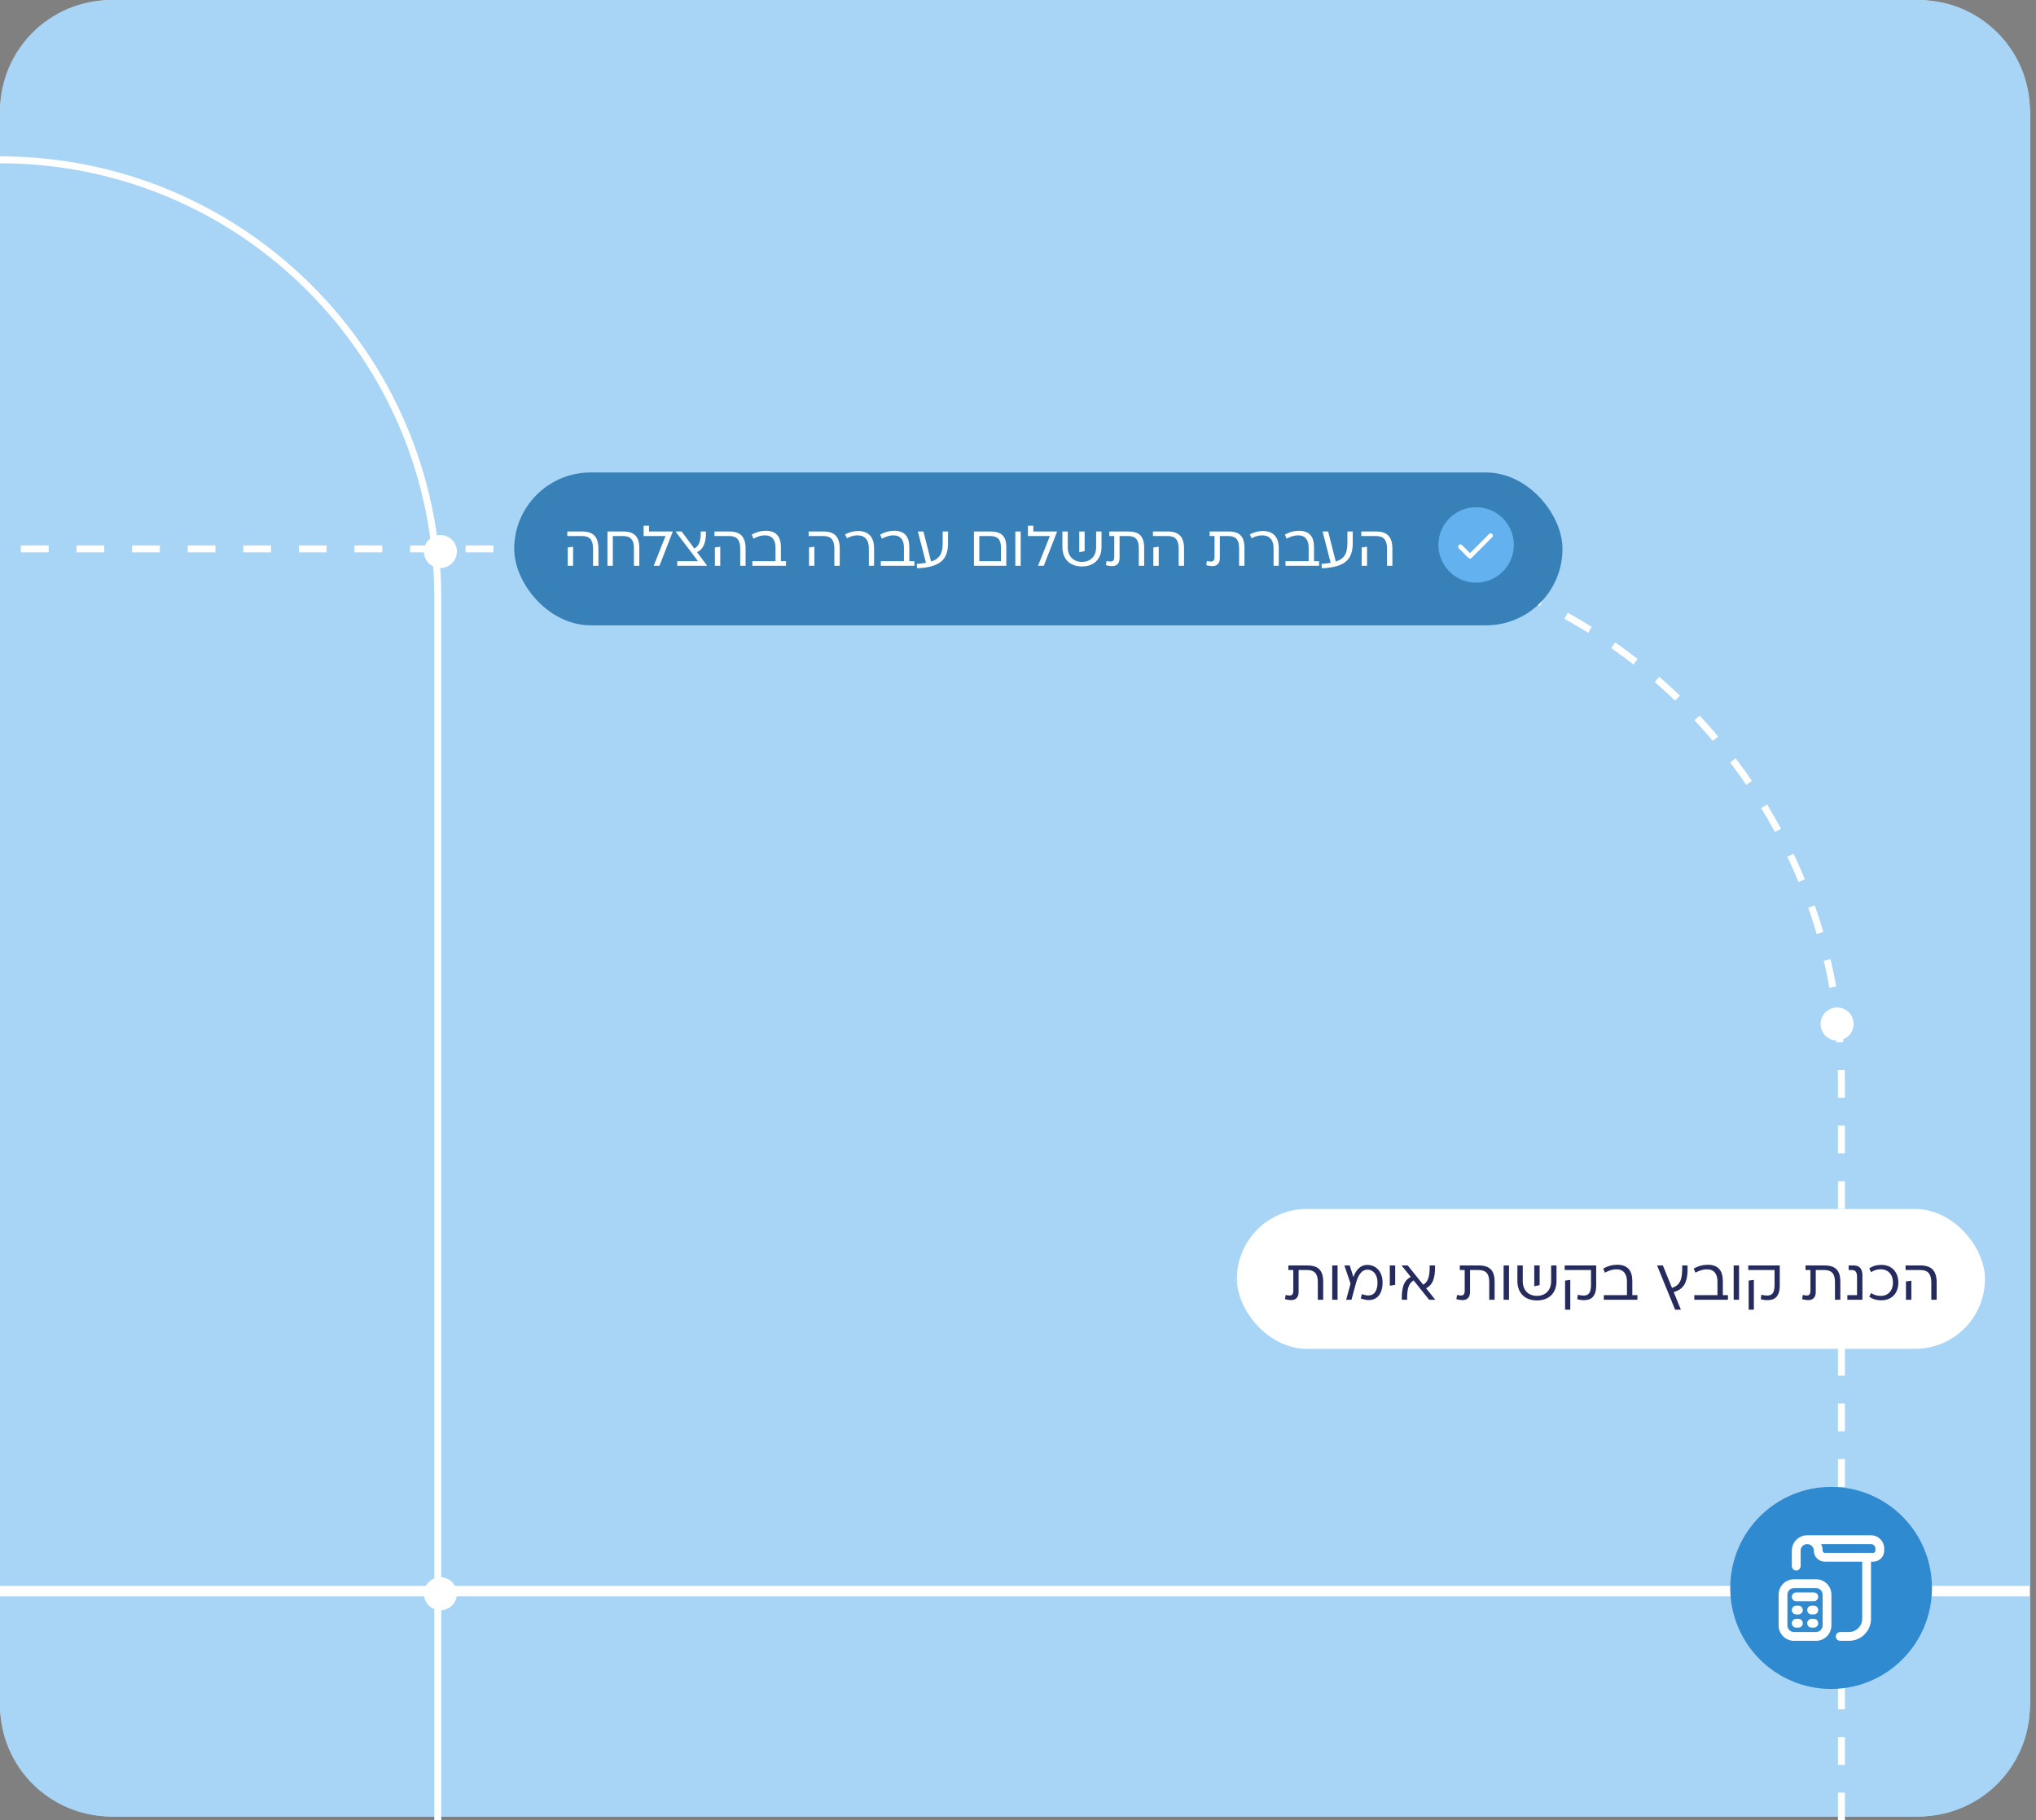 <svg width="293" height="262" viewBox="0 0 293 262" fill="none" xmlns="http://www.w3.org/2000/svg">
<rect x="0" y="0" width="293" height="262" fill="#808080" stroke="none"/>
<path d="M275.69 0C284.771 0 292.133 7.361 292.134 16.442V244.997C292.134 254.078 284.771 261.44 275.69 261.44H16.442C7.361 261.44 -0 254.078 -0 244.997V16.442C-3.27741e-05 7.362 7.361 0 16.442 0H275.69Z" fill="white"/>
<path d="M292.134 245.44C292.133 254.277 284.97 261.44 276.134 261.44H16C7.163 261.44 -0 254.277 -0 245.44V229.75H292.134V245.44ZM276.134 0C284.97 0 292.134 7.164 292.134 16V228.25H-0V16C-0 7.163 7.163 1.65328e-07 16 0H276.134Z" fill="#A8D4F6"/>
<path d="M265 262V155.903C265 113.431 230.569 79 188.097 79H0" stroke="white" stroke-dasharray="4 4"/>
<path d="M63 262V86C63 51.206 34.794 23 0 23V23" stroke="white"/>
<ellipse cx="263.513" cy="228.54" rx="14.514" ry="14.54" fill="#308AD0"/>
<g clip-path="url(#clip0_81_815)">
<path d="M269.254 220.963H260.076C258.855 220.963 257.861 221.957 257.861 223.178V225.394C257.861 225.743 258.144 226.027 258.494 226.027C258.843 226.027 259.127 225.743 259.127 225.394V223.178C259.127 222.655 259.553 222.229 260.076 222.229C260.6 222.229 261.026 222.655 261.026 223.178C261.026 224.051 261.736 224.761 262.608 224.761H267.988V232.989C267.988 234.036 267.136 234.888 266.089 234.888H264.824C264.474 234.888 264.191 235.172 264.191 235.521C264.191 235.871 264.474 236.154 264.824 236.154H266.089C267.835 236.154 269.254 234.734 269.254 232.989V224.761H269.571C270.443 224.761 271.153 224.051 271.153 223.178V222.862C271.153 221.815 270.301 220.963 269.254 220.963ZM269.887 223.178C269.887 223.353 269.745 223.495 269.571 223.495H262.608C262.433 223.495 262.292 223.353 262.292 223.178C262.292 222.838 262.214 222.517 262.078 222.229H269.254C269.603 222.229 269.887 222.513 269.887 222.862V223.178ZM261.342 227.293H258.177C256.956 227.293 255.962 228.286 255.962 229.508V233.939C255.962 235.16 256.956 236.154 258.177 236.154H261.342C262.564 236.154 263.558 235.16 263.558 233.939V229.508C263.558 228.286 262.564 227.293 261.342 227.293ZM262.292 233.939C262.292 234.462 261.866 234.888 261.342 234.888H258.177C257.654 234.888 257.228 234.462 257.228 233.939V229.508C257.228 228.985 257.654 228.559 258.177 228.559H261.342C261.866 228.559 262.292 228.985 262.292 229.508V233.939ZM261.659 229.824C261.659 230.174 261.375 230.457 261.026 230.457H258.494C258.144 230.457 257.861 230.174 257.861 229.824C257.861 229.475 258.144 229.192 258.494 229.192H261.026C261.375 229.192 261.659 229.475 261.659 229.824ZM261.659 231.723C261.659 232.073 261.375 232.356 261.026 232.356H260.709C260.36 232.356 260.076 232.073 260.076 231.723C260.076 231.374 260.36 231.09 260.709 231.09H261.026C261.375 231.09 261.659 231.374 261.659 231.723ZM259.443 231.723C259.443 232.073 259.16 232.356 258.81 232.356H258.494C258.144 232.356 257.861 232.073 257.861 231.723C257.861 231.374 258.144 231.09 258.494 231.09H258.81C259.16 231.09 259.443 231.374 259.443 231.723ZM261.659 233.622C261.659 233.972 261.375 234.255 261.026 234.255H260.709C260.36 234.255 260.076 233.972 260.076 233.622C260.076 233.273 260.36 232.989 260.709 232.989H261.026C261.375 232.989 261.659 233.273 261.659 233.622ZM259.443 233.622C259.443 233.972 259.16 234.255 258.81 234.255H258.494C258.144 234.255 257.861 233.972 257.861 233.622C257.861 233.273 258.144 232.989 258.494 232.989H258.81C259.16 232.989 259.443 233.273 259.443 233.622Z" fill="white"/>
</g>
<circle cx="264.376" cy="147.376" r="2.376" fill="white"/>
<circle cx="63.376" cy="229.376" r="2.376" fill="white"/>
<circle cx="63.376" cy="79.376" r="2.376" fill="white"/>
<rect x="74" y="68" width="150.857" height="22" rx="11" fill="#3880B8"/>
<path d="M81.643 77.149V76.491H83.766C85.379 76.491 86.119 77.264 86.119 78.959V81.428H85.346V78.959C85.346 77.7 84.86 77.149 83.766 77.149H81.643ZM81.701 81.428V78.795L82.474 78.688V81.428H81.701ZM87.417 76.491H89.68C91.26 76.491 92 77.223 92 78.844V81.428H91.227V78.844C91.227 77.709 90.742 77.149 89.68 77.149H88.191V81.428H87.417V76.491ZM93.396 75.668V76.491H96.794V76.573L94.902 81.428H94.087V81.395L95.774 77.149H92.623V75.668H93.396ZM100.308 79.469L101.715 81.354V81.428H97.461V80.769H100.448L97.23 76.515V76.491H98.094L99.921 78.943C100.546 78.638 100.892 77.865 100.843 76.491H101.591C101.641 78.136 101.18 79.074 100.308 79.469ZM102.821 77.149V76.491H104.944C106.557 76.491 107.298 77.264 107.298 78.959V81.428H106.524V78.959C106.524 77.7 106.039 77.149 104.944 77.149H102.821ZM102.879 81.428V78.795L103.653 78.688V81.428H102.879ZM112.378 78.754V80.769H113.11V81.428H108.272V80.769H111.605V78.803C111.605 77.766 111.152 77.05 110.099 77.05C109.49 77.05 108.955 77.248 108.437 77.528L108.182 76.951C108.832 76.573 109.515 76.392 110.214 76.392C111.761 76.392 112.378 77.297 112.378 78.754ZM116.37 77.149V76.491H118.493C120.105 76.491 120.846 77.264 120.846 78.959V81.428H120.072V78.959C120.072 77.7 119.587 77.149 118.493 77.149H116.37ZM116.427 81.428V78.795L117.201 78.688V81.428H116.427ZM125.787 78.877V81.428H125.038V78.91C125.038 77.659 124.412 77.05 123.392 77.05C122.824 77.05 122.347 77.223 121.878 77.47L121.615 76.919C122.273 76.556 122.898 76.425 123.516 76.425C124.84 76.425 125.787 77.165 125.787 78.877ZM130.858 78.754V80.769H131.59V81.428H126.752V80.769H130.085V78.803C130.085 77.766 129.632 77.05 128.579 77.05C127.97 77.05 127.435 77.248 126.917 77.528L126.662 76.951C127.312 76.573 127.995 76.392 128.694 76.392C130.241 76.392 130.858 77.297 130.858 78.754ZM135.662 78.103V76.491H136.435V78.103C136.435 80.325 135.571 81.633 131.984 81.79L131.926 81.156C132.428 81.123 132.872 81.066 133.251 81L132.091 76.491H132.889L133.992 80.819C135.267 80.407 135.662 79.618 135.662 78.103ZM140.159 76.491H142.504C144.125 76.491 144.816 77.182 144.816 78.712V81.428H140.159V76.491ZM140.932 77.149V80.769H144.042V78.77C144.042 77.659 143.573 77.149 142.495 77.149H140.932ZM146.114 76.491H146.887V81.428H146.114V76.491ZM148.706 75.668V76.491H152.104V76.573L150.211 81.428H149.397V81.395L151.084 77.149H147.932V75.668H148.706ZM157.744 78.745V76.491H158.517V78.729C158.517 80.457 157.447 81.526 155.703 81.526C153.958 81.526 152.889 80.457 152.889 78.729V76.491H153.662V78.745C153.662 80.045 154.452 80.868 155.703 80.868C156.954 80.868 157.744 80.045 157.744 78.745ZM155.316 76.491H156.09V79.321L155.316 79.486V76.491ZM159.645 76.491H162.344C163.965 76.491 164.656 77.198 164.656 78.861V81.428H163.883V78.861C163.883 77.692 163.414 77.149 162.327 77.149H161.118V80.309C161.118 81.107 160.69 81.477 160.065 81.477C159.777 81.477 159.382 81.419 159.151 81.337L159.258 80.728C159.423 80.786 159.596 80.819 159.826 80.819C160.205 80.819 160.353 80.597 160.353 80.095V77.149H159.645V76.491ZM165.919 77.149V76.491H168.042C169.655 76.491 170.396 77.264 170.396 78.959V81.428H169.622V78.959C169.622 77.7 169.137 77.149 168.042 77.149H165.919ZM165.977 81.428V78.795L166.751 78.688V81.428H165.977ZM174.077 76.491H176.776C178.397 76.491 179.088 77.198 179.088 78.861V81.428H178.315V78.861C178.315 77.692 177.846 77.149 176.76 77.149H175.55V80.309C175.55 81.107 175.122 81.477 174.497 81.477C174.209 81.477 173.814 81.419 173.584 81.337L173.69 80.728C173.855 80.786 174.028 80.819 174.258 80.819C174.637 80.819 174.785 80.597 174.785 80.095V77.149H174.077V76.491ZM184.027 78.877V81.428H183.278V78.91C183.278 77.659 182.653 77.05 181.633 77.05C181.065 77.05 180.588 77.223 180.119 77.47L179.855 76.919C180.514 76.556 181.139 76.425 181.756 76.425C183.081 76.425 184.027 77.165 184.027 78.877ZM189.099 78.754V80.769H189.831V81.428H184.993V80.769H188.325V78.803C188.325 77.766 187.873 77.05 186.82 77.05C186.211 77.05 185.676 77.248 185.157 77.528L184.902 76.951C185.552 76.573 186.235 76.392 186.935 76.392C188.482 76.392 189.099 77.297 189.099 78.754ZM193.903 78.103V76.491H194.676V78.103C194.676 80.325 193.812 81.633 190.225 81.79L190.167 81.156C190.669 81.123 191.113 81.066 191.492 81L190.331 76.491H191.13L192.232 80.819C193.508 80.407 193.903 79.618 193.903 78.103ZM195.901 77.149V76.491H198.023C199.636 76.491 200.377 77.264 200.377 78.959V81.428H199.603V78.959C199.603 77.7 199.118 77.149 198.023 77.149H195.901ZM195.958 81.428V78.795L196.732 78.688V81.428H195.958Z" fill="white"/>
<circle cx="212.428" cy="78.428" r="5.428" fill="#63B2EF"/>
<path d="M211.546 79.605L214.292 76.859C214.357 76.794 214.433 76.762 214.519 76.762C214.605 76.762 214.681 76.794 214.746 76.859C214.811 76.924 214.843 77.001 214.843 77.09C214.843 77.179 214.811 77.256 214.746 77.321L211.773 80.301C211.708 80.366 211.633 80.399 211.546 80.399C211.46 80.399 211.384 80.366 211.319 80.301L209.926 78.908C209.861 78.843 209.83 78.766 209.833 78.677C209.836 78.589 209.869 78.511 209.934 78.447C209.999 78.382 210.076 78.349 210.165 78.349C210.254 78.35 210.331 78.382 210.396 78.447L211.546 79.605Z" fill="white"/>
<rect x="178" y="174" width="107.659" height="20.128" rx="10.064" fill="white"/>
<path d="M185.41 182.127H188.109C189.73 182.127 190.421 182.835 190.421 184.497V187.064H189.648V184.497C189.648 183.329 189.179 182.786 188.092 182.786H186.883V185.945C186.883 186.744 186.455 187.114 185.83 187.114C185.542 187.114 185.147 187.056 184.916 186.974L185.023 186.365C185.188 186.423 185.361 186.456 185.591 186.456C185.97 186.456 186.118 186.233 186.118 185.731V182.786H185.41V182.127ZM191.717 182.127H192.491V187.064H191.717V182.127ZM196.761 182.053C198.086 182.053 198.966 183.09 198.966 184.571C198.966 186.637 197.732 187.591 195.823 186.875L195.996 186.25C197.452 186.818 198.234 186.135 198.234 184.571C198.234 183.452 197.625 182.736 196.794 182.736C195.881 182.736 195.42 183.633 195.124 184.719L194.49 187.064H193.725L194.358 184.752L193.47 182.127H194.235L194.77 183.798C195.099 182.827 195.757 182.053 196.761 182.053ZM200.006 185.049V182.127H200.78V184.917L200.006 185.049ZM205.227 185.411L206.527 187.032V187.064H205.663L203.433 184.283C202.783 184.645 202.462 185.394 202.503 187.064H201.73C201.689 185.09 202.141 184.226 203.022 183.781L201.722 182.16V182.127H202.586L204.815 184.9C205.465 184.538 205.778 183.79 205.745 182.127H206.519C206.56 184.094 206.107 184.966 205.227 185.411ZM210.078 182.127H212.777C214.398 182.127 215.089 182.835 215.089 184.497V187.064H214.315V184.497C214.315 183.329 213.846 182.786 212.76 182.786H211.551V185.945C211.551 186.744 211.123 187.114 210.497 187.114C210.21 187.114 209.815 187.056 209.584 186.974L209.691 186.365C209.856 186.423 210.028 186.456 210.259 186.456C210.637 186.456 210.785 186.233 210.785 185.731V182.786H210.078V182.127ZM216.385 182.127H217.159V187.064H216.385V182.127ZM223.223 184.382V182.127H223.996V184.366C223.996 186.094 222.927 187.163 221.182 187.163C219.438 187.163 218.368 186.094 218.368 184.366V182.127H219.141V184.382C219.141 185.682 219.931 186.505 221.182 186.505C222.433 186.505 223.223 185.682 223.223 184.382ZM220.795 182.127H221.569V184.958L220.795 185.123V182.127ZM225.174 182.786V182.127H229.707V184.983C229.707 186.587 229.008 187.122 227.971 187.122C227.601 187.122 227.297 187.081 226.976 186.982L227.066 186.34C227.321 186.414 227.617 186.464 227.872 186.464C228.621 186.464 228.959 186.077 228.959 184.909V182.786H225.174ZM225.231 184.308L225.98 184.209V188.496H225.231V184.308ZM234.907 184.39V186.406H235.639V187.064H230.801V186.406H234.134V184.44C234.134 183.403 233.681 182.687 232.628 182.687C232.019 182.687 231.484 182.884 230.966 183.164L230.711 182.588C231.361 182.21 232.044 182.029 232.743 182.029C234.29 182.029 234.907 182.934 234.907 184.39ZM242.083 182.127H242.856C242.939 184.662 242.28 185.542 240.865 185.962L241.886 188.472V188.496H241.063L238.479 182.152V182.127H239.302L240.618 185.361C241.713 184.991 242.149 184.267 242.083 182.127ZM247.934 184.39V186.406H248.667V187.064H243.828V186.406H247.161V184.44C247.161 183.403 246.708 182.687 245.655 182.687C245.046 182.687 244.511 182.884 243.993 183.164L243.738 182.588C244.388 182.21 245.071 182.029 245.77 182.029C247.317 182.029 247.934 182.934 247.934 184.39ZM249.493 182.127H250.266V187.064H249.493V182.127ZM251.591 182.786V182.127H256.125V184.983C256.125 186.587 255.425 187.122 254.388 187.122C254.018 187.122 253.714 187.081 253.393 186.982L253.483 186.34C253.738 186.414 254.035 186.464 254.29 186.464C255.038 186.464 255.376 186.077 255.376 184.909V182.786H251.591ZM251.648 184.308L252.397 184.209V188.496H251.648V184.308ZM259.832 182.127H262.531C264.152 182.127 264.843 182.835 264.843 184.497V187.064H264.07V184.497C264.07 183.329 263.601 182.786 262.515 182.786H261.305V185.945C261.305 186.744 260.877 187.114 260.252 187.114C259.964 187.114 259.569 187.056 259.339 186.974L259.446 186.365C259.61 186.423 259.783 186.456 260.013 186.456C260.392 186.456 260.54 186.233 260.54 185.731V182.786H259.832V182.127ZM268.019 187.064H265.855V186.406H267.245V183.798C267.245 183.115 267.039 182.786 266.496 182.786H266.036V182.127H266.719C267.64 182.127 268.019 182.621 268.019 183.6V187.064ZM270.729 182.045C272.218 182.045 273.189 183.041 273.189 184.596C273.189 186.151 272.218 187.147 270.729 187.147C270.046 187.147 269.503 186.974 269.009 186.645L269.256 186.102C269.643 186.34 270.079 186.513 270.639 186.513C271.725 186.513 272.416 185.748 272.416 184.596C272.416 183.444 271.725 182.679 270.639 182.679C270.079 182.679 269.643 182.852 269.256 183.098L269.009 182.547C269.503 182.218 270.046 182.045 270.729 182.045ZM274.23 182.786V182.127H276.353C277.966 182.127 278.706 182.901 278.706 184.596V187.064H277.933V184.596C277.933 183.337 277.447 182.786 276.353 182.786H274.23ZM274.288 187.064V184.431L275.061 184.324V187.064H274.288Z" fill="#262B5E"/>
<defs>
<clipPath id="clip0_81_815">
<rect width="15.191" height="15.191" fill="white" transform="translate(255.962 220.963)"/>
</clipPath>
</defs>
</svg>
